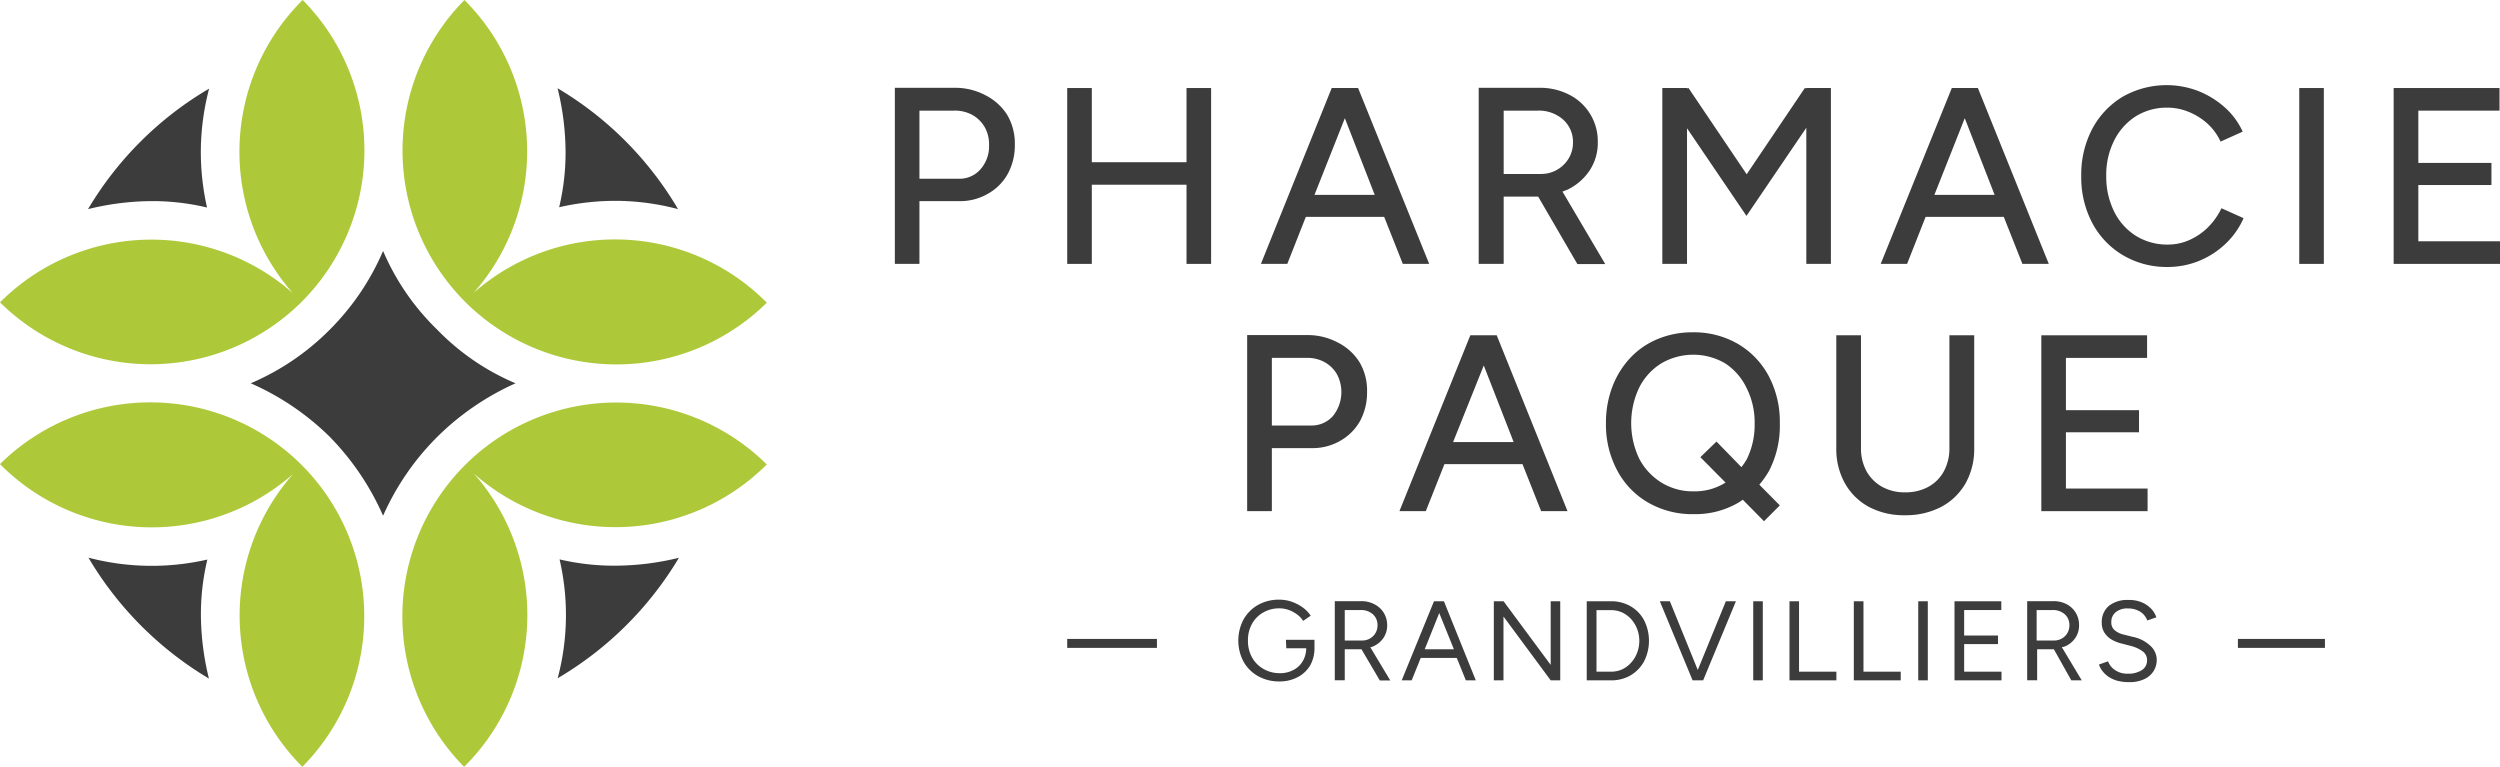 <svg xmlns="http://www.w3.org/2000/svg" viewBox="0 0 251.05 77"><defs><style>.cls-1{fill:#3c3c3c;}.cls-2{fill:#adc93a;}</style></defs><g id="Calque_2" data-name="Calque 2"><g id="Texte"><path class="cls-1" d="M98.93,9.55a6.42,6.42,0,0,0-3.12-.73l-3.65,0h-2.3V26.5h2.47V20.2h4a5.58,5.58,0,0,0,2.87-.74,5.16,5.16,0,0,0,2-2,6,6,0,0,0,.71-2.93,5.66,5.66,0,0,0-.77-3A5.52,5.52,0,0,0,98.93,9.55ZM98.46,17a2.79,2.79,0,0,1-2.19.95H92.33V11.11h3.46a3.64,3.64,0,0,1,1.83.42,3.3,3.3,0,0,1,1.25,1.21,3.46,3.46,0,0,1,.45,1.78A3.49,3.49,0,0,1,98.46,17Z"/><polygon class="cls-1" points="119.15 16.29 109.64 16.29 109.64 8.84 107.17 8.84 107.17 26.5 109.64 26.5 109.64 18.55 119.15 18.55 119.15 26.5 121.62 26.5 121.62 8.84 119.15 8.84 119.15 16.29"/><path class="cls-1" d="M136.26,8.84h-2.53L126.62,26.5h2.65l1.86-4.72H139l1.87,4.72h2.65L136.38,8.84ZM132,19.57l3.05-7.7,3,7.7Z"/><path class="cls-1" d="M157.4,19.05a5.59,5.59,0,0,0,2.23-1.93,5,5,0,0,0,.82-2.83,5.22,5.22,0,0,0-2.89-4.79,6.39,6.39,0,0,0-3.11-.68l-3.66,0h-2.3V26.5H151V19.74h3.26l.2,0,3.94,6.78h2.8l-4.29-7.27C157.05,19.16,157.23,19.13,157.4,19.05ZM151,11.11h3.41a3.68,3.68,0,0,1,2.55.89,3,3,0,0,1,1,2.29,3.08,3.08,0,0,1-.44,1.63,3.21,3.21,0,0,1-2.79,1.55H151Z"/><polygon class="cls-1" points="181.39 8.88 181.24 8.84 175.4 17.5 169.56 8.84 169.41 8.88 169.41 8.84 166.93 8.84 166.93 26.5 169.41 26.5 169.41 12.88 175.38 21.68 181.39 12.83 181.39 26.5 183.86 26.5 183.86 8.84 181.39 8.84 181.39 8.88"/><path class="cls-1" d="M198.5,8.84H196L188.86,26.5h2.65l1.86-4.72h7.85l1.87,4.72h2.65L198.62,8.84Zm-4.25,10.73,3.05-7.7,3,7.7Z"/><path class="cls-1" d="M221.74,22.81a6.2,6.2,0,0,1-1.85,1.28,5.3,5.3,0,0,1-2.2.47,5.94,5.94,0,0,1-3.19-.87,6,6,0,0,1-2.19-2.43,7.84,7.84,0,0,1-.8-3.59,7.61,7.61,0,0,1,.79-3.55,6.07,6.07,0,0,1,2.16-2.43,5.85,5.85,0,0,1,3.16-.88,5.61,5.61,0,0,1,2.18.43,6.42,6.42,0,0,1,1.88,1.18,5.56,5.56,0,0,1,1.31,1.8l2.22-1a7.27,7.27,0,0,0-1.8-2.44,9,9,0,0,0-2.66-1.64,8.9,8.9,0,0,0-7.6.58,8.32,8.32,0,0,0-3.05,3.23A9.81,9.81,0,0,0,209,17.67a9.78,9.78,0,0,0,1.11,4.73,8.25,8.25,0,0,0,3.08,3.23,8.62,8.62,0,0,0,4.49,1.18,8.33,8.33,0,0,0,3.17-.62,8.54,8.54,0,0,0,2.66-1.73,7.91,7.91,0,0,0,1.79-2.55l-2.22-1A6.9,6.9,0,0,1,221.74,22.81Z"/><rect class="cls-1" x="230.89" y="8.84" width="2.47" height="17.66"/><polygon class="cls-1" points="242.85 18.58 250.19 18.58 250.19 16.36 242.85 16.36 242.85 11.11 251 11.11 251 8.84 242.85 8.84 242.44 8.84 240.37 8.84 240.37 26.5 242.44 26.5 242.85 26.5 251.05 26.5 251.05 24.23 242.85 24.23 242.85 18.58"/><path class="cls-1" d="M134.31,34.38a6.41,6.41,0,0,0-3.11-.73l-3.66,0h-2.3V51.33h2.48V45h4a5.53,5.53,0,0,0,2.86-.73,5.22,5.22,0,0,0,2-2,6,6,0,0,0,.7-2.92,5.57,5.57,0,0,0-.77-3A5.45,5.45,0,0,0,134.31,34.38Zm-.46,7.4a2.85,2.85,0,0,1-2.2.95h-3.93V35.94h3.45a3.54,3.54,0,0,1,1.83.42,3.23,3.23,0,0,1,1.25,1.21,3.83,3.83,0,0,1-.4,4.21Z"/><path class="cls-1" d="M150.17,33.67h-2.52l-7.12,17.66h2.65l1.87-4.72h7.84l1.87,4.72h2.65L150.3,33.67Zm-4.25,10.72L149,36.7,152,44.39Z"/><path class="cls-1" d="M178.73,42.5a9.81,9.81,0,0,0-1.11-4.73,8.21,8.21,0,0,0-3.09-3.23A8.79,8.79,0,0,0,170,33.37a9,9,0,0,0-3.52.67,7.9,7.9,0,0,0-2.76,1.89,8.82,8.82,0,0,0-1.8,2.89,10.12,10.12,0,0,0-.65,3.68,9.74,9.74,0,0,0,1.13,4.74,8.06,8.06,0,0,0,3.11,3.23,8.85,8.85,0,0,0,4.57,1.16,8.57,8.57,0,0,0,4.5-1.16c.15-.09.29-.19.43-.29l2.13,2.16,1.59-1.59-2.06-2.08a8.59,8.59,0,0,0,1-1.43A9.85,9.85,0,0,0,178.73,42.5Zm-6.36,1.84-1.62,1.57,2.53,2.55,0,0a5.8,5.8,0,0,1-3.2.88,6,6,0,0,1-3.24-.88,6.22,6.22,0,0,1-2.24-2.42,8.32,8.32,0,0,1,0-7.1,6.07,6.07,0,0,1,2.21-2.44,6.35,6.35,0,0,1,6.45,0A6.1,6.1,0,0,1,175.41,39a7.63,7.63,0,0,1,.79,3.54,7.78,7.78,0,0,1-.78,3.56,5.76,5.76,0,0,1-.55.81Z"/><path class="cls-1" d="M195.76,45a4.78,4.78,0,0,1-.56,2.33,3.9,3.9,0,0,1-1.56,1.56,4.74,4.74,0,0,1-2.32.55,4.64,4.64,0,0,1-2.31-.55,4.06,4.06,0,0,1-1.57-1.56,4.78,4.78,0,0,1-.56-2.33V33.67H184.4V45a7.06,7.06,0,0,0,.86,3.52,6.06,6.06,0,0,0,2.41,2.38,7.48,7.48,0,0,0,3.6.84,7.7,7.7,0,0,0,3.67-.84,6.1,6.1,0,0,0,2.45-2.38,7,7,0,0,0,.86-3.52V33.67h-2.49Z"/><polygon class="cls-1" points="207.46 49.06 207.46 43.41 214.8 43.41 214.8 41.19 207.46 41.19 207.46 35.94 215.61 35.94 215.61 33.67 207.46 33.67 207.06 33.67 204.99 33.67 204.99 51.33 207.06 51.33 207.46 51.33 215.66 51.33 215.66 49.06 207.46 49.06"/><path class="cls-1" d="M129.17,65.1h2a2.57,2.57,0,0,1-.34,1.28,2.28,2.28,0,0,1-.93.89,2.78,2.78,0,0,1-1.37.33,3.2,3.2,0,0,1-1.64-.42A3,3,0,0,1,125.72,66a3.41,3.41,0,0,1-.4-1.67,3.33,3.33,0,0,1,.41-1.69,2.9,2.9,0,0,1,1.12-1.13,3.17,3.17,0,0,1,1.63-.42,2.76,2.76,0,0,1,.93.16,3.4,3.4,0,0,1,.84.45,2.33,2.33,0,0,1,.61.65l.76-.52a3.14,3.14,0,0,0-.8-.83,4.25,4.25,0,0,0-1.1-.57,3.71,3.71,0,0,0-1.24-.21,4.27,4.27,0,0,0-2.14.52,3.86,3.86,0,0,0-1.46,1.46,4.53,4.53,0,0,0,0,4.25,3.77,3.77,0,0,0,1.46,1.45,4.27,4.27,0,0,0,2.14.53,3.83,3.83,0,0,0,1.85-.44,3.12,3.12,0,0,0,1.26-1.21A3.57,3.57,0,0,0,132,65h0v-.75h-2.87Z"/><path class="cls-1" d="M137.94,64.89a2.42,2.42,0,0,0,1-.85,2.23,2.23,0,0,0,.36-1.25A2.32,2.32,0,0,0,138,60.67a2.77,2.77,0,0,0-1.37-.3h-2.59v7.94h1V65.2h1.68l1.84,3.13h1.05l-2-3.33A1.57,1.57,0,0,0,137.94,64.89Zm-2.9-.57V61.26h1.6a1.77,1.77,0,0,1,1.22.42,1.44,1.44,0,0,1,.47,1.11,1.5,1.5,0,0,1-.76,1.33,1.55,1.55,0,0,1-.77.2Z"/><path class="cls-1" d="M145,60.38h-1l-3.24,7.94h1l.91-2.25h3.62l.91,2.25h1L145,60.38Zm-1.93,4.82,1.46-3.64L146,65.2Z"/><polygon class="cls-1" points="155.72 66.77 150.99 60.38 150.01 60.38 150.01 68.32 150.98 68.32 150.98 61.91 155.72 68.32 156.68 68.32 156.68 60.38 155.72 60.38 155.72 66.77"/><path class="cls-1" d="M163.76,60.89a3.84,3.84,0,0,0-2-.51h-2.42v7.94h2.42a3.84,3.84,0,0,0,2-.51,3.68,3.68,0,0,0,1.34-1.4,4.58,4.58,0,0,0,0-4.12A3.54,3.54,0,0,0,163.76,60.89Zm.64,4.66a3.11,3.11,0,0,1-.61,1,2.79,2.79,0,0,1-.9.67,2.72,2.72,0,0,1-1.11.23h-1.46V61.27h1.46a2.72,2.72,0,0,1,1.11.23,2.91,2.91,0,0,1,.9.66,3.27,3.27,0,0,1,.61,1,3.36,3.36,0,0,1,0,2.39Z"/><polygon class="cls-1" points="170.49 67.28 167.69 60.38 166.68 60.38 169.97 68.32 170.07 68.32 170.92 68.32 171.03 68.32 174.32 60.38 173.31 60.38 170.49 67.28"/><rect class="cls-1" x="176.06" y="60.38" width="0.96" height="7.94"/><polygon class="cls-1" points="180.66 60.38 179.7 60.38 179.7 68.32 180.5 68.32 180.66 68.32 184.41 68.32 184.41 67.45 180.66 67.45 180.66 60.38"/><polygon class="cls-1" points="187.13 60.38 186.16 60.38 186.16 68.32 186.97 68.32 187.13 68.32 190.87 68.32 190.87 67.45 187.13 67.45 187.13 60.38"/><rect class="cls-1" x="192.63" y="60.38" width="0.96" height="7.94"/><polygon class="cls-1" points="197.24 64.68 200.64 64.68 200.64 63.82 197.24 63.82 197.24 61.26 200.97 61.26 200.97 60.38 197.24 60.38 197.12 60.38 196.27 60.38 196.27 68.32 197.12 68.32 197.24 68.32 200.99 68.32 200.99 67.45 197.24 67.45 197.24 64.68"/><path class="cls-1" d="M207.42,64.89a2.42,2.42,0,0,0,1-.85,2.23,2.23,0,0,0,.36-1.25,2.36,2.36,0,0,0-.33-1.25,2.3,2.3,0,0,0-.93-.87,2.77,2.77,0,0,0-1.37-.3h-2.58v7.94h1V65.2h1.68L208,68.32h1.05l-2-3.33A1.57,1.57,0,0,0,207.42,64.89Zm-2.9-.57V61.26h1.6a1.77,1.77,0,0,1,1.22.42,1.44,1.44,0,0,1,.47,1.11,1.5,1.5,0,0,1-.76,1.33,1.55,1.55,0,0,1-.77.2Z"/><path class="cls-1" d="M215.94,64.85a3.61,3.61,0,0,0-1.78-.9l-.87-.22a2.13,2.13,0,0,1-.92-.43,1,1,0,0,1-.35-.83,1.22,1.22,0,0,1,.45-1,1.79,1.79,0,0,1,1.2-.37,2.31,2.31,0,0,1,1.24.32,1.75,1.75,0,0,1,.72.89l.91-.32a2.29,2.29,0,0,0-.5-.84,2.81,2.81,0,0,0-.93-.65,3.22,3.22,0,0,0-1.35-.25,3,3,0,0,0-2,.6,2.12,2.12,0,0,0-.7,1.69,1.79,1.79,0,0,0,.27,1,2.2,2.2,0,0,0,.71.68,3.67,3.67,0,0,0,1,.4l.88.23a3.45,3.45,0,0,1,1.22.54,1.08,1.08,0,0,1,.47.9,1.16,1.16,0,0,1-.52,1,2.51,2.51,0,0,1-1.44.36,2.12,2.12,0,0,1-1.27-.37,1.79,1.79,0,0,1-.69-.87l-.91.32a2,2,0,0,0,.35.66,2.58,2.58,0,0,0,.61.57,3.1,3.1,0,0,0,.88.4,4.63,4.63,0,0,0,1.17.14,3.49,3.49,0,0,0,1.54-.3,2.22,2.22,0,0,0,.94-.82,2.12,2.12,0,0,0,.31-1.14A1.91,1.91,0,0,0,215.94,64.85Z"/><rect class="cls-1" x="107.17" y="64.16" width="9.01" height="0.9"/><rect class="cls-1" x="224.73" y="64.16" width="8.74" height="0.9"/><path class="cls-2" d="M47.56,29.41A21.48,21.48,0,0,0,46.64,0l0,0a21.49,21.49,0,0,0,0,30.24l.06.06,0,0A21.5,21.5,0,0,0,77,30.4l-.06-.07A21.47,21.47,0,0,0,47.56,29.41Z"/><path class="cls-2" d="M29.44,47.59A21.48,21.48,0,0,0,30.36,77l0,0a21.49,21.49,0,0,0,0-30.24l-.06-.06,0,0A21.5,21.5,0,0,0,0,46.6l.06.07A21.47,21.47,0,0,0,29.44,47.59Z"/><path class="cls-2" d="M29.41,29.44A21.48,21.48,0,0,0,0,30.36l0,0a21.49,21.49,0,0,0,30.24,0l.06-.06,0,0A21.5,21.5,0,0,0,30.4,0l-.07.06A21.47,21.47,0,0,0,29.41,29.44Z"/><path class="cls-2" d="M47.59,47.56A21.48,21.48,0,0,0,77,46.64l0,0a21.49,21.49,0,0,0-30.24,0l-.06.06,0,0A21.5,21.5,0,0,0,46.6,77l.07-.06A21.47,21.47,0,0,0,47.59,47.56Z"/><path class="cls-1" d="M56.15,20.81a23.61,23.61,0,0,0,.64-5.95,27.25,27.25,0,0,0-.8-6A34.37,34.37,0,0,1,68.09,21a24.74,24.74,0,0,0-6-.83A25.38,25.38,0,0,0,56.15,20.81Z"/><path class="cls-1" d="M20.82,56.2a23.57,23.57,0,0,0-.64,5.94,27.41,27.41,0,0,0,.8,6A34.59,34.59,0,0,1,8.88,56a25,25,0,0,0,11.94.19Z"/><path class="cls-1" d="M20.79,20.84a23.61,23.61,0,0,0-5.95-.64,27.38,27.38,0,0,0-6,.8A34.37,34.37,0,0,1,21,8.9a25.34,25.34,0,0,0-.83,6A25.38,25.38,0,0,0,20.79,20.84Z"/><path class="cls-1" d="M56.18,56.17a23.9,23.9,0,0,0,6,.63,27,27,0,0,0,6-.79A34.59,34.59,0,0,1,56,68.11a24.64,24.64,0,0,0,.19-11.94Z"/><path class="cls-1" d="M51.77,38.49a26.62,26.62,0,0,0-7.9,5.42,26.13,26.13,0,0,0-5.4,7.88,26.63,26.63,0,0,0-5.37-7.94,26.42,26.42,0,0,0-7.92-5.36,25,25,0,0,0,7.91-5.36,25.16,25.16,0,0,0,5.38-7.93,24.26,24.26,0,0,0,5.42,7.89A23.91,23.91,0,0,0,51.77,38.49Z"/></g></g></svg>